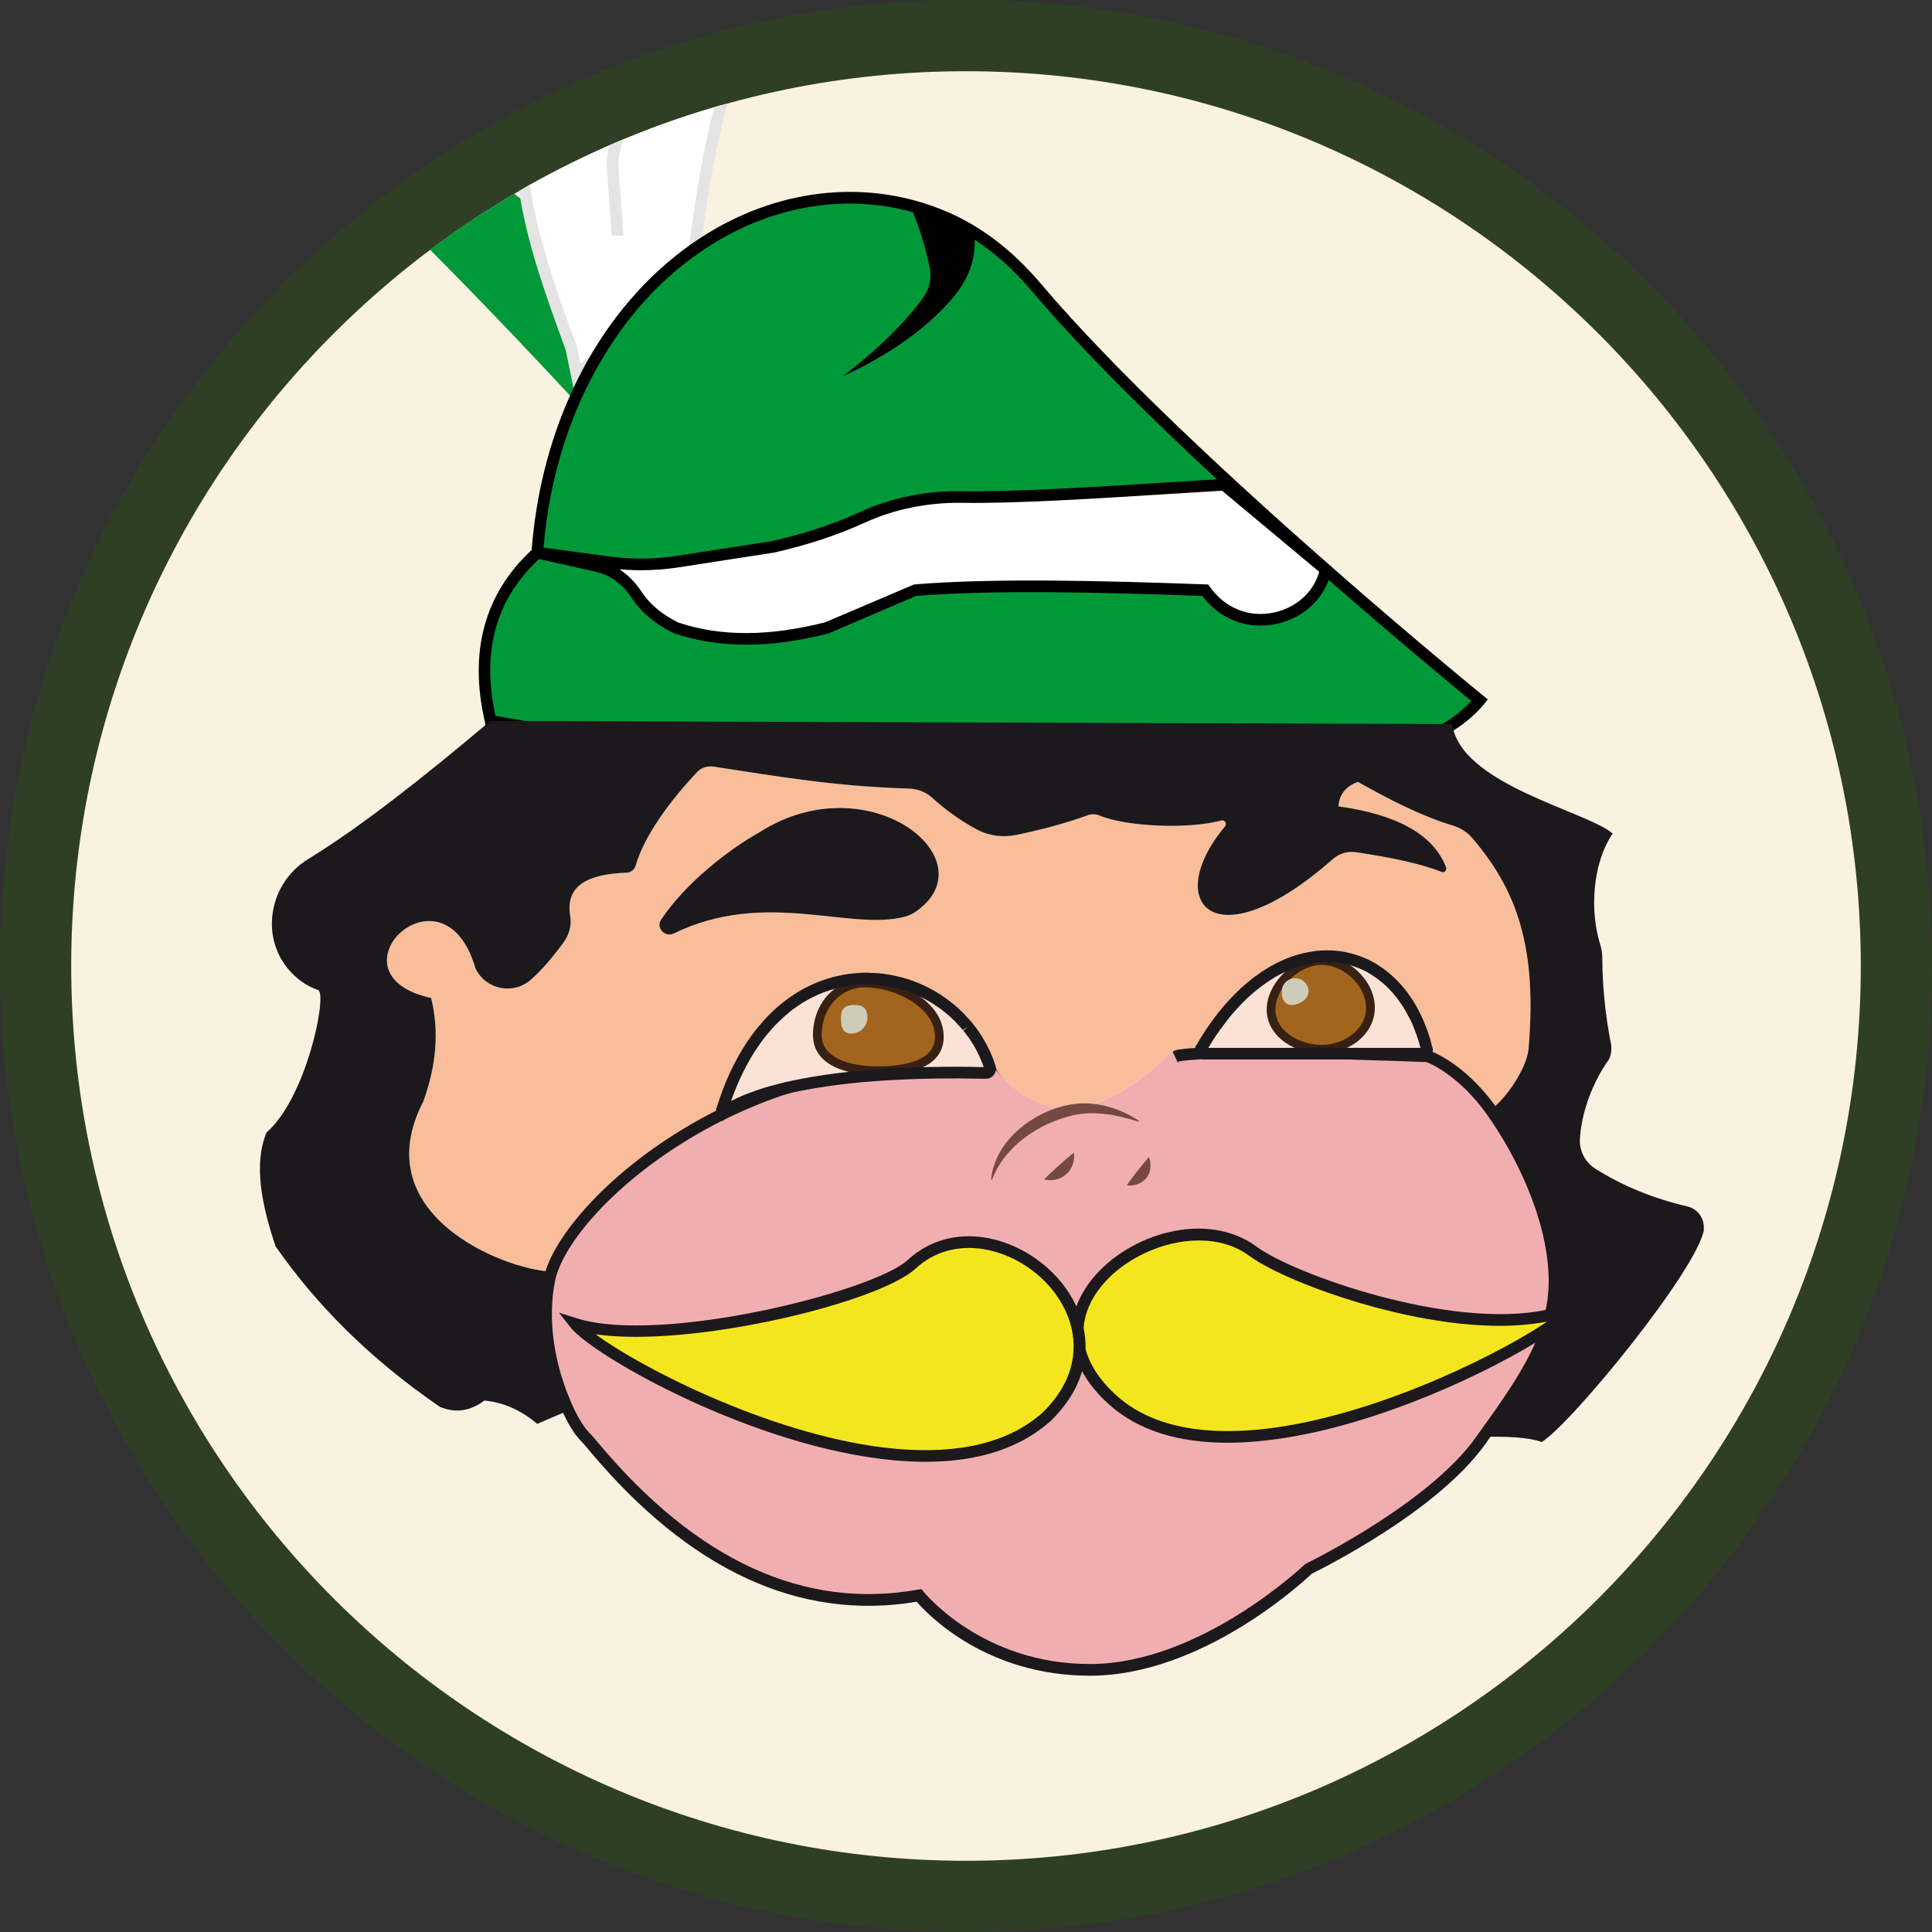 <svg xmlns="http://www.w3.org/2000/svg" id="uuid-9edf747e-003b-4890-9bba-938923ec64b5" data-name="Camada 2" viewBox="0 0 239.26 239.26"><rect x="0" y="0" width="239.26" height="239.26" fill="#333333" stroke="none"/><g id="uuid-95e901c6-3cb3-49aa-a313-cbedd9eeaded" data-name="Camada 1"><g><path d="M119.63,0C53.67,0,0,53.67,0,119.63s53.67,119.63,119.63,119.63,119.63-53.67,119.63-119.63S185.59,0,119.63,0Z" style="fill: #2f3f25;"></path><path d="M119.63,8.82C58.53,8.82,8.82,58.53,8.82,119.63s49.71,110.81,110.81,110.81,110.81-49.71,110.81-110.81S180.73,8.82,119.63,8.82Z" style="fill: #faf2e1;"></path><g><path d="M182.22,103.68c-.61-.69-1.41-1.15-2.29-1.43-3.83-1.15-7.77-3.14-11.76-5.41-1.53.55-2.31,1.57-2.41,3.03.43.06.86.13,1.27.2.38.06.76.13,1.12.21,1.03.21,2.01.46,2.91.75.52.16,1.03.34,1.51.54.24.09.48.19.71.3.19.08.38.17.56.26.97.48,1.84,1.03,2.59,1.67.12.09.22.18.33.28.18.15.34.32.51.5.07.07.13.14.19.21.28.31.54.63.76.97.1.14.19.29.27.44.03.03.05.07.07.11.09.17.18.34.26.51.09.19.17.38.25.58.01.02.02.04.02.06.04.15.01.29-.07.39-.02.03-.04.05-.06.06-.03.03-.06.06-.1.07-.05.03-.11.04-.17.04-.05,0-.1-.01-.16-.03-2.43-.96-6.13-1.78-10.68-2.45-1.01-.14-2.03.19-2.8.87-14.76,13-21.16,5.32-13.36-4.04.3-.35-.01-.87-.46-.75-4.04,1.09-11.73.78-15.08-.62-.37-.16-.76-.2-1.14-.12-.12.02-.24.05-.36.1-1.31.48-2.69.92-4.16,1.32-.73.2-1.49.39-2.26.58-.77.18-1.57.36-2.38.53-1.61.33-3.32.13-4.79-.64-2.08-1.11-3.94-2.45-5.61-3.97-.81-.75-1.91-1.12-3-1.15-3.32-.09-6.43-.32-9.44-.65-.75-.08-1.49-.17-2.23-.25-.43-.05-.86-.11-1.29-.16-.55-.08-1.1-.15-1.65-.22-.48-.07-.97-.14-1.45-.21-2.66-.38-5.3-.8-7.99-1.22-.8-.13-1.59.13-2.12.72-3.19,3.42-6.41,7.65-7.55,11.5-.14.52-.59.88-1.14.91-4.64.17-7.63,1.51-6.97,5.38.2,1.15-.16,2.34-.83,3.27-1.26,1.72-2.56,3.26-3.97,4.55-2.22,2.02-5.77,1.28-6.98-1.47l-.02-.06c-4.07-13.51-18.74.92-5.42,3.85,1.04,4.14.62,8.43-.97,12.83-1.22,2.36-1.75,4.51-1.75,6.47,0,.3.01.59.04.88.04.54.13,1.06.25,1.57.01.09.03.17.06.24.12.44.26.87.44,1.29.07.17.14.34.22.5.07.14.13.29.21.43.06.14.14.28.23.41.12.21.24.42.38.63.51.79,1.11,1.52,1.79,2.2.19.2.39.39.59.57.63.58,1.31,1.12,2.02,1.61.15.11.31.21.47.32.17.12.35.23.54.34.24.15.48.29.72.42.57.34,1.16.65,1.75.92.27.13.55.26.83.38.47.2.94.39,1.39.56.23.09.46.17.69.24.21.07.41.14.61.2.24.08.48.15.72.21.11.03.21.06.32.09.11.03.21.06.31.08.28.07.55.13.82.19.04.01.08.02.12.02.28.06.56.11.83.15.18.03.36.05.53.07.08.02.16.03.24.03.17.02.34.03.5.04.07-.22.15-.45.25-.67.09-.24.19-.47.31-.71.06-.14.12-.27.19-.41.25-.49.54-.99.87-1.51.12-.2.25-.4.39-.6.46-.69.98-1.39,1.57-2.12.14-.17.28-.34.43-.51.28-.34.58-.69.91-1.04.16-.18.32-.35.49-.53.16-.17.32-.34.51-.52.16-.17.32-.33.48-.49,2.09-2.09,4.62-4.19,7.51-6.16l.9-.6c.3-.2.61-.4.93-.6.05-.04.1-.07.15-.1.34-.21.69-.42,1.04-.63,1.22-.73,2.48-1.43,3.79-2.09.07-.03.13-.07.2-.1.06-.2.12-.39.19-.59,0-.02,0-.04.01-.07.03-.1.06-.19.09-.28.02-.05.04-.11.06-.16.1-.31.2-.62.3-.92.35-.99.74-1.95,1.14-2.83.11-.26.23-.52.36-.76.14-.29.29-.58.45-.87.46-.85.93-1.64,1.44-2.38.26-.4.53-.78.82-1.14.05-.06.1-.13.15-.19.05-.07.1-.13.15-.18.15-.19.29-.36.47-.54.09-.11.17-.21.27-.31.09-.11.18-.21.27-.31h.01c.18-.2.37-.39.56-.57.19-.19.39-.37.57-.54.19-.19.39-.36.6-.5.18-.18.39-.34.59-.48.45-.34.9-.66,1.37-.93.85-.54,1.73-.97,2.62-1.31.22-.09.44-.17.66-.24.7-.24,1.4-.42,2.11-.54.2-.04.4-.07.6-.1.2-.04.4-.06.6-.08.12-.01.23-.02.35-.03.32-.03.65-.05.97-.06h.15c.39-.01.78.01,1.16.04.31.01.63.04.94.09.24.03.48.06.71.1.1.01.2.03.3.06.04,0,.09.01.13.02.15.03.29.06.44.09.25.05.49.11.73.18.25.07.5.13.74.21.38.12.74.26,1.1.41.02.01.04.03.07.03.16.07.33.14.5.22.06.03.13.06.2.09.09.05.19.09.28.14.1.05.19.09.29.15.33.16.67.35.98.55.25.15.49.31.74.49.13.07.24.16.37.25.22.16.42.32.62.49.12.07.24.17.35.29.2.14.38.3.56.49.28.24.55.52.78.79.23.22.42.43.59.66.06.05.09.09.12.13.25.29.48.61.71.93.03.03.05.07.07.11.2.29.4.6.58.91.17.29.33.58.47.88.18.31.32.62.43.94.05.06.06.12.09.19.13.29.23.59.33.91.02.03.03.06.04.09,0,.01,0,.02.01.02v.02s.02.05.03.07v.06c.08.2.14.4.2.62l.44-.48s.06.07.09.11c.05.05.09.1.13.14.13.14.25.28.38.42.02.02.04.04.05.06,1.01,1.06,2.03,1.92,3.09,2.56.12.08.24.15.37.22,1.04.59,2.11.98,3.21,1.16.15.03.3.05.46.07h.01s.01,0,.01,0c.03.01.05.01.08.01.08.02.15.02.23.03,1.19-.35,2.46-.51,3.77-.41.09-.02.17-.05.26-.08.19-.06.38-.12.57-.19s.39-.14.58-.22c.32-.13.64-.27.96-.43.06-.02.12-.05.18-.08.14-.07.29-.14.43-.22,1.99-1.06,4.06-2.6,6.22-4.64.28-.26.56-.52.84-.8l.05.11.27.56c.15-.03.32-.06.51-.09,0,0,.02,0,.04-.01.14-.02.3-.04.46-.06.09-.01.18-.02.28-.03.09-.01.19-.02.29-.03.05-.01.1-.02.15-.02.15-.01.31-.03.48-.04.12-.01.24-.02.37-.03.1-.01.21-.01.32-.02.11-.21.23-.42.36-.62h0s.03-.06.04-.07l.03-.06c.25-.46.53-.88.81-1.31.24-.4.52-.79.78-1.15.1-.15.2-.29.31-.44.21-.29.42-.57.64-.85.09-.11.17-.23.26-.33.22-.27.45-.53.66-.79.29-.34.58-.64.87-.94.27-.29.55-.55.82-.81.04-.06.09-.1.13-.13.28-.26.56-.5.85-.74.41-.36.81-.66,1.21-.93.32-.25.65-.46.99-.67.31-.2.63-.39.96-.56.05-.03.07-.04.1-.06.22-.11.44-.21.67-.32.4-.19.8-.36,1.21-.5.2-.07.4-.14.6-.2.2-.07.41-.13.61-.18.08-.02.17-.04.25-.06.09-.02.17-.04.26-.05.14-.04.27-.07.41-.09.05-.01.09-.03.12-.03.45-.11.89-.17,1.34-.17.12,0,.23,0,.33.02.12-.02.23-.02.35-.02.72,0,1.43.07,2.12.2.36.08.69.16,1.04.26.33.1.66.22.99.35.7.27,1.35.62,1.98,1.05.27.18.53.36.79.58.29.22.58.46.86.72.14.13.28.26.4.4l.39.42c.26.28.49.57.72.87.03.04.06.07.07.11.22.28.41.55.59.84.06.07.1.15.13.22.21.3.38.6.54.93h0c.2.35.37.73.55,1.1.02.07.07.13.08.2.16.35.29.7.42,1.07.03.05.04.1.06.15.1.31.21.63.32.96.05.19.11.39.15.59.03.1.06.21.09.32.03.07.04.13.06.2.01.05.01.09.01.12.05.14.08.27.1.42h-9.43c5.31.14,9.43.31,9.43.31,0,0,.08.03.24.1.04,0,.09.03.14.06.26.11.64.29,1.12.57.15.08.32.18.49.29.17.11.35.23.54.36.09.06.19.12.29.2,1.13.81,2.49,1.98,3.89,3.65.17.19.33.39.48.6.28.34.54.7.81,1.07.01-.08.03-.16.06-.23.02-.06.04-.12.07-.17.01-.02.02-.03.03-.05.03-.07.08-.13.13-.19.03-.04.05-.07.08-.09.03-.03.06-.06.09-.09,1.51-1.34,4-4.86,4.05-7.36.96-11.9-1.27-19.13-7.11-25.84ZM81.88,113.87c.19-.28.39-.56.6-.84.2-.28.41-.56.64-.83.66-.83,1.39-1.64,2.15-2.41.26-.26.52-.51.78-.76.27-.26.53-.5.8-.74s.54-.48.81-.71c1.9-1.63,3.88-3.03,5.63-4.08.25-.15.49-.29.73-.43.42-.27.84-.52,1.26-.74.43-.23.85-.44,1.27-.63.42-.2.84-.37,1.26-.52.29-.1.58-.2.88-.3.23-.07.46-.14.7-.2.19-.06.38-.11.58-.15.12-.03.24-.06.36-.08.48-.1.96-.18,1.44-.25.24-.03.47-.05.71-.07.25-.03.5-.04.75-.05s.5-.02.75-.02c9.52,0,16.31,7.96,9.49,12.78-.21.15-.43.29-.66.4s-.47.21-.72.27c-6.78,1.84-17.3-3.45-28.64,2.09-1.11.53-2.27-.71-1.57-1.73Z" style="fill: #f8bd9a;"></path><path d="M78.51,37.67l-.03.05-.42.67-2.04,3.27h-.01s-2.06,3.32-2.06,3.32h-.01s-2.81,4.51-2.81,4.51l-.03.05s-.18-.19-.51-.55c-2.01-2.17-9.74-10.45-17.33-18.06,3.34-2.5,6.82-4.82,10.44-6.93.24.19.49.38.73.57.29.22.58.45.86.67h0c.29.24.58.47.86.7,5.78,4.73,10.43,9.63,11.88,11.21.31.33.48.52.48.52Z" style="fill: #019839;"></path><g><path d="M89.29,13.03c-1.39,5.04-2.34,10.82-3.13,16.83-.05.32-.09.64-.13.96l-.03.03-3.16,3.42-5.24,5.68-1.58,1.71h-.01s-1.86,2.03-1.86,2.03c-.01,0-.02.02-.02.02l-2.05,2.22-.62.67-.72-3.48c-2.25-6.1-4.39-12.15-5.45-17.87h0c-.12-.68-.23-1.34-.32-2,.22-.12.44-.25.66-.37,3.18-1.78,6.46-3.41,9.82-4.88.6-.26,1.2-.52,1.8-.76,3.65-1.52,7.39-2.85,11.23-3.97.27-.08.54-.16.81-.24Z" style="fill: #fff;"></path><path d="M89.29,13.03c-.27.08-.54.16-.81.24-1.43,5.28-2.36,11.23-3.13,17.14,0,.03-.01.06-.01.09l-2.98,3.23-.06.06s-.02.02-.03.03l-4.21,4.57-1.07,1.16-.11.12-3.23,3.5-1.76,1.91-.44-2.11-.03-.1c-2.23-6.04-4.21-11.69-5.27-16.93-.21-1.04-.39-2.06-.52-3.06-.22.12-.44.25-.66.37-.23.13-.46.26-.68.39.04.31.09.62.14.93.97,5.81,3.14,12.05,5.62,18.75l.97,4.73.02.08,1.52-1.65.02-.02h.01s1.35-1.47,1.35-1.47h.01s.86-.94.86-.94l11.69-12.68.21-.23.03-.23c.03-.21.05-.41.08-.62h0c.04-.33.09-.65.13-.96.78-5.75,1.72-11.48,3.16-16.52-.27.07-.55.14-.82.22Z" style="fill: #e3e4e3;"></path></g><g><path d="M60.77,89.29s105.16,18.6,122.47-2.56c0,0-37.2-30.21-54.92-51.16-3.11-3.68-6.9-6.78-11.33-8.68-21.58-9.23-48.05,8.72-50.45,41.56-6.08,5.51-7.69,12.57-5.77,20.84Z" style="fill: #019839;"></path><path d="M183.69,86.16c-.17-.14-8.31-6.76-18.72-15.9l-.15-.13c-11.88-10.42-26.67-24.06-35.95-35.03-3.44-4.07-7.35-7.06-11.6-8.88-9.42-4.03-20.2-3.07-29.56,2.63-.26.16-.51.31-.76.48-.27.17-.53.34-.79.53-.27.17-.54.36-.81.55-2.68,1.92-5.14,4.18-7.32,6.74-1.61,1.86-3.07,3.87-4.38,6.02-.55.89-1.08,1.81-1.57,2.76-.37.69-.72,1.4-1.06,2.12-.15.31-.29.63-.43.94-2.58,5.78-4.22,12.26-4.75,19.12-5.86,5.44-7.8,12.62-5.78,21.34l.08.36.03.1.47.09c2.7.47,43.66,7.61,78.09,7.61,17.31,0,32.97-1.81,41.3-7.16,1.51-.97,2.78-2.06,3.77-3.27l.45-.56-.56-.46ZM178.56,89.69c-22.13,13.11-94.87,2.56-113.37-.39h-.09c-1.8-.31-3.08-.53-3.74-.64-1.74-8.04.02-14.41,5.39-19.43.09-.08.18-.17.27-.25l.21-.19v-.18s.02-.06.02-.06v-.05c.02-.23.04-.46.06-.68.74-8.84,3.37-17,7.5-23.77.86-1.43,1.79-2.8,2.79-4.1,1.59-2.07,3.34-3.98,5.24-5.68,1.16-1.05,2.38-2.02,3.66-2.9.64-.46,1.29-.88,1.96-1.29,7.77-4.73,16.54-6.05,24.6-3.8,1.23.33,2.45.76,3.64,1.27,1.37.59,2.69,1.29,3.98,2.13,2.53,1.64,4.9,3.76,7.09,6.35,6.08,7.19,14.5,15.51,22.93,23.33.25.23.49.46.73.68,4.3,3.97,8.58,7.79,12.53,11.27.2.17.4.34.59.51,8.66,7.57,15.65,13.34,17.66,14.99-.98,1.06-2.18,2.02-3.62,2.88h-.03Z"></path></g><path d="M112.71,25.43c1.09,2.57,1.92,5.18,2.44,7.83.25,1.3-.1,2.63-.89,3.7-2.47,3.35-5.87,6.55-9.89,9.65,5.22-2.44,9.92-5.46,13.54-9.62,1.28-1.48,2.25-3.24,2.63-5.16.21-1.06.23-2.09,0-3.08l-7.83-3.31Z"></path><g><path d="M66.54,68.45l7.45,1.67c2.04.46,3.71,1.8,4.86,3.55s2.71,3.03,4.84,4.07c5.8,1.94,12.11,1.69,18.76,0l10.82-4.65c9.26-.78,22.2-.51,35.99,0,4.49,6.33,13.63,3.77,14.92-2.56l-12.6-10.51c-11.64.69-24.38,1.64-32.53,1.52-4.2-.06-8.38.76-12.2,2.5s-7.35,2.83-11.14,3.68l-11.71,1.81c-2.87.44-5.79.47-8.66.09l-8.81-1.18Z" style="fill: #fff;"></path><path d="M164.82,70.13l-13-10.84h-.13s-.01.01-.01.01h-.15c-.28.03-.55.04-.83.06-1.97.12-3.97.25-5.97.37-9.4.59-19.12,1.2-25.67,1.1-4.35-.08-8.68.82-12.51,2.56-3.39,1.54-6.98,2.73-10.95,3.62l-11.71,1.82c-2.8.43-5.64.46-8.45.08l-8.13-1.09-.68-.09-.05.27v.03s-.03.12-.03.12v.02l-.05.31h0s-.12.67-.12.67l.37.08,7.08,1.59c1.73.39,3.3,1.55,4.42,3.25,1.16,1.77,2.88,3.22,5.21,4.36,2.8.94,5.77,1.41,8.96,1.41s6.56-.47,10.2-1.4l10.82-4.64c9.59-.78,23.25-.44,35.44,0,2.22,2.92,5.62,4.22,9.16,3.47,3.07-.64,5.52-2.73,6.51-5.45.1-.24.18-.49.23-.75.04-.13.07-.26.1-.39l.09-.42-.15-.13ZM157.74,75.86c-3.08.65-6.03-.54-7.9-3.18l-.2-.29-.36-.02c-12.36-.45-26.32-.81-36.08.01l-10.99,4.68c-7.01,1.78-12.99,1.78-18.2.04-2.01-.99-3.54-2.27-4.56-3.82-.75-1.15-1.69-2.09-2.74-2.78,2.47.22,4.95.13,7.4-.25l11.76-1.82c4.11-.93,7.8-2.14,11.28-3.73,3.63-1.65,7.73-2.48,11.89-2.43,6.61.11,16.35-.51,25.78-1.1,2.18-.14,4.37-.27,6.52-.4l12.03,10.04c-.69,2.51-2.85,4.47-5.63,5.05Z"></path></g><path d="M76.6,20.86c.22,2.95.6,7.95.6,8.31h-1.45c0-.26-.23-3.48-.59-8.2-.07-1,.03-2.01.29-2.97.6-.26,1.2-.52,1.8-.76-.51,1.13-.74,2.38-.65,3.62Z" style="fill: #e3e4e3;"></path><path d="M211.02,152.29c-.85,4.93-16.16,23.76-20.08,26.29-1.76-.62-4.39-.69-7.23-.65-.16.01-.3.01-.46.01,3.12-4.52,6.54-8.32,8.21-13.06.06-.12.09-.23.13-.35h0s.01-.04.01-.06c.17-.53.33-1.08.46-1.66.14-.59.25-1.2.32-1.83.1-.76.16-1.54.14-2.38,0-.27-.01-.55-.03-.82-.23-4.91-2.34-10.98-7.47-19.15-.17-.29-.25-.62-.2-.92h0c.06-.33.22-.62.46-.84,1.51-1.34,4-4.86,4.05-7.36.95-11.9-1.27-19.13-7.11-25.84-.61-.69-1.41-1.15-2.29-1.43-3.82-1.15-7.76-3.15-11.76-5.41-1.53.55-2.31,1.57-2.41,3.03,6.93.97,11.67,3.3,13.32,7.53.14.36-.19.74-.55.59-2.42-.97-6.13-1.79-10.68-2.45-1.01-.14-2.03.19-2.8.87-14.76,13-21.17,5.32-13.36-4.04.3-.35-.01-.87-.46-.75-4.04,1.1-11.73.78-15.08-.62-.49-.2-1.01-.2-1.5-.01-2.61.95-5.55,1.75-8.8,2.42-1.62.33-3.32.13-4.79-.63-2.08-1.11-3.94-2.45-5.61-3.97-.81-.75-1.9-1.13-3-1.15-8.84-.25-16.22-1.5-24.05-2.71-.79-.13-1.59.13-2.12.72-3.19,3.42-6.41,7.65-7.55,11.5-.14.52-.59.88-1.14.91-4.65.17-7.63,1.51-6.97,5.38.2,1.15-.16,2.34-.84,3.28-1.26,1.72-2.55,3.26-3.97,4.54-2.22,2.02-5.77,1.28-6.98-1.47v-.06c-4.08-13.5-18.76.92-5.44,3.85,1.04,4.14.62,8.43-.97,12.83-7.18,13.85,9.72,20.76,15.87,21.06.5.03.94,0,1.28-.06-1.86,4.98-1.9,9.95.32,14.9v2.57l-3.36,1.44c-1.92-1.62-4.07-2.65-6.54-2.89-1.7,1.28-3.52,1.62-5.5.79-8.74-5.99-15.34-12.67-20.36-19.88-1.75-5.22-2.73-10.17-1.13-14.1,4.89-4.21,7.55-16.91,6.42-17.64-1.39-.45-2.76-1.4-3.84-2.74-3.4-4.23-2.08-10.62,2.55-13.46,6.85-4.21,14.6-10.39,22.61-17.14l119.1.4c1.04,7.5,16.59,10.75,19.88,13.55-2.58,3.79-2.8,9.7-1.59,13.58.17.58.3,1.15.3,1.76.01,3.59.38,7.16,1.07,10.69.13.69.04,1.4-.29,2.02,0,0-3.2,4.2-3.55,9.74-.09,1.49.62,2.9,1.89,3.71,3.42,2.16,7.24,3.71,11.43,4.69,1.3.3,2.16,1.54,2.01,2.87Z" style="fill: #1b191c;"></path><path d="M113.48,112.85c-.42.3-.89.53-1.39.66-6.78,1.85-17.3-3.45-28.64,2.09-1.11.53-2.27-.71-1.57-1.73,3.04-4.53,8.32-8.64,12.15-10.79,13.49-8.63,28.52,3.35,19.45,9.77Z" style="fill: #1b191c;"></path><g><path d="M192.53,158.31v.3c0,.82-.06,1.62-.14,2.38-.09.62-.19,1.24-.35,1.83-.1.56-.26,1.11-.43,1.66,0,.01-.01.03-.01.04h0c-.04.13-.07.25-.13.36-1.34,3.94-3.97,7.81-7.75,13.04-.14.22-.3.43-.46.65-6.1,8.43-21.19,15.71-21.19,15.71,0,0-12.88,12.42-26.91,12.51-14.02.07-21.32-9.22-21.32-9.22-24.2,4.33-39.27-17.63-41.35-19.64-.72-.69-1.7-2.27-2.57-4.36-1.66-3.92-3-9.71-1.85-15.21.06-.29.14-.58.25-.89,1.76-5.38,9.64-13.75,20.92-19.39h.03c2.54-1.28,5.24-2.41,8.09-3.33.01-.01.03-.01.06-.01.04-.03.1-.04.16-.06,2.48-.81,5.08-1.46,7.76-1.89,2.96-.5,6-.76,9.13-.71,2.57.03,5.19.26,7.86.74.16.01.32.04.48.07h.01c1.83,2.52,3.68,4.39,5.54,5.57,3.58,2.31,7.21,2.11,10.86-.61,1.99-1.48,3.99-3.69,6-6.64.18-.27.47-.46.79-.51.62-.1,1.42-.18,2.38-.23.17-.01.36-.03.55-.03,3.43-.19,8.48-.16,13.35-.09.82.03,1.62.04,2.41.06.92.01,1.83.04,2.7.07,5.31.14,9.44.32,9.44.32,0,0,4.08,1.37,7.99,6.9h0c3.84,5.41,7.44,13.23,7.68,20.08.03.17.03.35.03.52Z" style="fill: #f1aeb0;"></path><path d="M148.61,131.09c-.23-.1-.44-.32-.54-.6-.13.01-.25.02-.37.03-.22.02-.43.04-.63.06-.1.01-.2.02-.29.03-.1.01-.19.02-.28.03-.16.02-.32.04-.46.06-.02.01-.03.01-.04.01-.17.03-.33.09-.47.18-.02.02-.04.03-.06.06-.04.02-.08.05-.11.09-.05.06-.11.12-.15.18-.23.34-.46.68-.69.99-.06.08-.12.16-.18.24-.21.29-.42.57-.64.84-.24.33-.49.64-.75.94-.24.3-.49.58-.75.86-.2.23-.41.45-.63.67-.51.54-1.04,1.02-1.56,1.46-.13.11-.25.21-.37.3-.12.1-.24.19-.36.29h0s-.04.04-.06.05c-.19.14-.39.28-.58.4-.02,0-.04-.01-.06-.01-.3-.06-.59-.12-.89-.17-.03-.01-.06-.02-.09-.02-2.35,1.39-4.64,1.65-6.95.76h-.03s-.01.01-.02.01c-.01.01-.02.02-.03.02-.22.09-.44.18-.65.28-.07.02-.14.05-.2.09-.01,0-.01-.01-.02-.01-.1-.04-.2-.09-.3-.14-.04-.02-.07-.04-.11-.06-.11-.05-.21-.11-.31-.17-.21-.11-.41-.24-.62-.37-.04-.02-.07-.05-.11-.07,0,0,0,0,0-.01-.19-.12-.39-.26-.58-.4-.02-.02-.05-.03-.07-.05-.36-.26-.71-.55-1.07-.87-.03-.02-.05-.05-.08-.08-.15-.12-.3-.26-.44-.4,0-.01-.02-.02-.03-.03-.13-.12-.26-.25-.39-.38-.21-.21-.41-.42-.61-.64-.22-.23-.43-.48-.64-.73-.22-.26-.44-.52-.65-.79-.06-.07-.11-.14-.17-.21-.13-.16-.26-.33-.38-.5-.03-.04-.07-.09-.1-.14-.08-.09-.14-.18-.21-.27h-.02c-.16-.03-.31-.06-.47-.08-.55-.1-1.1-.18-1.64-.26-.45-.06-.9-.12-1.35-.17-.1-.01-.21-.02-.32-.03-.53-.05-1.05-.1-1.57-.14-.51-.04-1.03-.07-1.54-.09h-.08c-.46-.02-.92-.03-1.37-.04h-.01c-.05.02-.09.05-.14.07-.63.29-1.34.51-2.09.66.75-.02,1.5-.02,2.24-.01.53.01,1.05.02,1.58.04h.13c2.02.1,4.02.32,6.03.68.02,0,.04.01.06.01.05.01.09.01.14.02h.01c1.7,2.31,3.43,4.06,5.16,5.25,0,0,0-.01.01,0,.13.09.26.18.39.26.31.2.62.39.93.55.01-.01.01,0,.01,0,3.52,1.86,7.1,1.49,10.66-1.13.03-.01.05-.03.08-.05.11-.08.23-.17.34-.27,1.93-1.5,3.89-3.71,5.83-6.55.01-.02.02-.03.04-.04.06-.09.16-.14.27-.16.6-.1,1.38-.17,2.33-.23.11-.01.23-.02.37-.02-.07-.02-.14-.05-.21-.08ZM148.61,131.09c-.23-.1-.44-.32-.54-.6-.13.01-.25.02-.37.03-.22.02-.43.04-.63.06-.1.01-.2.02-.29.03-.1.01-.19.02-.28.03-.16.02-.32.04-.46.06-.02.01-.03.01-.04.01-.17.03-.33.09-.47.18-.02.02-.04.03-.06.06-.04.02-.08.05-.11.09-.05.06-.11.12-.15.18-.23.34-.46.68-.69.99-.06.08-.12.16-.18.24-.21.29-.42.57-.64.84-.24.33-.49.64-.75.94-.24.3-.49.58-.75.86-.2.23-.41.45-.63.67-.51.54-1.04,1.02-1.56,1.46-.13.11-.25.21-.37.3-.12.1-.24.19-.36.29h0s-.04.04-.06.05c-.19.14-.39.28-.58.4-.02,0-.04-.01-.06-.01-.3-.06-.59-.12-.89-.17-.03-.01-.06-.02-.09-.02-2.35,1.39-4.64,1.65-6.95.76h-.03s-.01.01-.02.01c-.01.01-.02.02-.03.02-.22.09-.44.18-.65.28-.07.02-.14.05-.2.09-.01,0-.01-.01-.02-.01-.1-.04-.2-.09-.3-.14-.04-.02-.07-.04-.11-.06-.11-.05-.21-.11-.31-.17-.21-.11-.41-.24-.62-.37-.04-.02-.07-.05-.11-.07,0,0,0,0,0-.01-.19-.12-.39-.26-.58-.4-.02-.02-.05-.03-.07-.05-.36-.26-.71-.55-1.07-.87-.03-.02-.05-.05-.08-.08-.15-.12-.3-.26-.44-.4,0-.01-.02-.02-.03-.03-.13-.12-.26-.25-.39-.38-.21-.21-.41-.42-.61-.64-.22-.23-.44-.48-.64-.73-.23-.25-.44-.52-.65-.79-.06-.07-.11-.14-.17-.21-.13-.16-.26-.33-.38-.5-.03-.04-.07-.09-.1-.14-.08-.09-.14-.18-.21-.27h-.02c-.16-.03-.31-.06-.47-.08-.55-.1-1.1-.18-1.64-.26-.45-.06-.9-.12-1.35-.17-.1-.01-.21-.02-.32-.03-.53-.05-1.05-.1-1.57-.14-.51-.04-1.03-.07-1.54-.09h-.08c-.46-.02-.92-.03-1.37-.04h-.01c-.05.02-.09.05-.14.07-.63.29-1.34.51-2.09.66.75-.02,1.5-.02,2.24-.01.53.01,1.05.02,1.58.04h.13c2.02.1,4.02.32,6.03.68.02,0,.04.01.06.01.05.01.09.01.14.02h.01c1.7,2.31,3.43,4.06,5.16,5.25,0,0,0-.01.01,0,.13.09.26.18.39.26.31.2.62.39.93.55.01-.01.01,0,.01,0,3.52,1.86,7.1,1.49,10.66-1.13.03-.01.05-.03.08-.05.11-.08.23-.17.34-.27,1.93-1.5,3.89-3.71,5.83-6.55.01-.02.02-.03.04-.04.06-.09.16-.14.27-.16.6-.1,1.38-.17,2.33-.23.11-.01.23-.02.37-.02-.07-.02-.14-.05-.21-.08ZM193.21,157.76c-.24-7.25-4.1-15.19-7.67-20.27l-.13-.21c-.07-.11-.15-.21-.22-.31-3.31-4.54-6.68-6.24-7.78-6.71-.21-.09-.33-.13-.36-.14l-.2-.04s-.05,0-.13-.01h-.07c-.89-.03-4.65-.18-9.24-.3-.18-.01-.37-.01-.56-.02-.47-.01-.94-.03-1.45-.04-.25-.01-.51-.01-.77-.02-.77-.01-1.53-.03-2.34-.05-.24,0-.48-.01-.73-.01-.01.01-.01,0-.01,0-.51-.01-1.02-.01-1.54-.02-3.52-.05-7.39-.05-10.32.07-.26.01-.51.03-.75.04h-.12c-.17.01-.33.02-.47.03-.11.01-.22.01-.33.02-.84.06-1.55.13-2.13.22-.24.04-.46.13-.67.25-.24.14-.45.33-.61.57-1.95,2.87-3.92,5.05-5.83,6.47-.09.07-.19.14-.28.2-.31.22-.61.41-.91.58-2.35,1.39-4.64,1.65-6.95.76h-.03c-.55-.2-1.09-.47-1.65-.82-.08-.04-.15-.09-.23-.14-1.59-1.02-3.22-2.6-4.83-4.71-.01-.02-.03-.04-.05-.06-.15-.2-.3-.41-.46-.62l-.23-.3h-.3c-.1-.01-.2-.03-.28-.04h-.01s-.09-.02-.13-.02c-.22-.04-.45-.08-.67-.11-2.05-.34-4.15-.54-6.25-.61-.3-.01-.59-.01-.9-.02h-.15c-.35-.01-.7-.01-1.05-.01-2.32.01-4.68.18-7.04.53h-.01c-.39.06-.77.12-1.16.19-.09.01-.16.03-.25.05h-.03c-.37.06-.75.12-1.12.2-2.16.41-4.32.97-6.42,1.65-.04.01-.09.03-.14.04h-.03s-.18.02-.18.02l-.04.04-.05.05c-2.51.82-5.01,1.83-7.44,3.02-.15.07-.31.14-.46.22l-.1.05s-.02.01-.02.01h-.03c-.07.05-.14.08-.21.12-11.51,5.8-19.3,14.29-21.08,19.71-.02.05-.03.1-.05.15-.09.29-.16.56-.21.82-1.42,6.73.85,13.18,1.88,15.63.16.38.32.75.5,1.1h0c.72,1.57,1.53,2.82,2.23,3.5.19.19.57.64,1.05,1.21,12.42,14.83,26.05,21.11,40.51,18.69,1.49,1.71,8.7,9.16,21.45,9.16h.17c13.71-.09,26.08-11.46,27.32-12.64,1.45-.71,15.42-7.68,21.39-15.92.15-.21.31-.42.43-.61.11-.15.21-.29.3-.43.01,0,.01-.01.01-.01,3.44-4.78,6.17-8.77,7.5-12.71.03-.07.06-.14.09-.23.02-.05.04-.11.07-.18l.06-.2c.07-.23.14-.46.2-.7h0c.08-.3.15-.59.2-.88.03-.13.06-.25.09-.38.06-.26.11-.53.15-.79.05-.27.09-.53.12-.77.1-.89.15-1.69.15-2.46v-.31c0-.21,0-.42-.03-.54ZM190.91,164.25l-.05.17c-.01.05-.03.09-.09.23-.06.18-.12.34-.19.52h0c-.14.38-.29.75-.45,1.12-1.5,3.44-3.99,7.03-7.02,11.23-.13.2-.28.39-.45.63-5.92,8.18-20.77,15.41-20.92,15.49l-.19.13c-.13.12-12.85,12.22-26.41,12.3-13.45.09-20.68-8.85-20.75-8.94l-.27-.34-.43.07c-14.06,2.52-27.38-3.57-39.56-18.12-.55-.65-.91-1.08-1.16-1.32-.54-.52-1.49-1.9-2.4-4.12-.78-1.84-2.29-6.03-2.22-10.84v-.05c.01-1.26.13-2.57.41-3.89.05-.27.13-.53.23-.82.02-.08.05-.15.08-.23,1.82-5.15,9.31-13.12,20.34-18.67h.15l.12-.13c2.55-1.27,5.18-2.35,7.82-3.21h.12l.11-.07h0s.02-.01.04-.02c2.54-.83,5.12-1.45,7.66-1.86.32-.05.62-.1.93-.15.01-.01.02-.01.03-.01.02,0,.05,0,.07,0,.02,0,.03,0,.05-.01.53-.07,1.06-.14,1.58-.2,1.38-.16,2.75-.26,4.11-.31.75-.02,1.5-.02,2.24-.01.53.01,1.05.02,1.58.04h.13c2.02.1,4.02.32,6.03.68.02,0,.04.01.06.01.05.01.09.01.14.02h.01c1.7,2.31,3.43,4.06,5.16,5.25,0,0,0-.01.01,0,.13.09.26.18.39.26.31.2.62.39.93.55.01-.01.01,0,.01,0,3.52,1.86,7.1,1.49,10.66-1.13.03-.01.05-.03.08-.05.11-.08.23-.17.34-.27,1.93-1.5,3.89-3.71,5.83-6.55.01-.02.02-.03.04-.04.06-.09.16-.14.27-.16.6-.1,1.38-.17,2.33-.23.11-.01.23-.02.37-.02.05-.01.1-.01.16-.01,3.61-.19,9-.15,13.28-.08.8.03,1.57.04,2.42.06.92.01,1.82.04,2.69.07,4.76.13,8.61.28,9.31.31.59.23,4.06,1.75,7.42,6.41l.13.2c3.49,4.91,7.31,12.66,7.55,19.77.02.13.02.27.02.4v.31c0,.71-.05,1.46-.14,2.28-.06.42-.13.87-.23,1.33-.03.16-.07.31-.11.47-.02.1-.04.2-.06.3-.05.26-.12.52-.2.77-.03.11-.06.22-.1.33-.02.05-.03.11-.05.16ZM148.61,131.09c-.23-.1-.44-.32-.54-.6-.13.01-.25.02-.37.03-.22.02-.43.04-.63.06-.1.01-.2.02-.29.03-.1.01-.19.02-.28.03-.16.02-.32.04-.46.06-.02.01-.03.01-.04.01-.17.03-.33.09-.47.18-.02.02-.04.03-.06.06-.04.02-.08.05-.11.09-.05.06-.11.12-.15.18-.23.34-.46.68-.69.99-.06.08-.12.16-.18.24-.21.29-.42.57-.64.84-.24.33-.49.64-.75.94-.24.3-.49.58-.75.86-.2.23-.41.45-.63.67-.51.54-1.04,1.02-1.56,1.46-.13.11-.25.21-.37.3-.12.1-.24.19-.36.29h0s-.04.04-.06.05c-.19.14-.39.28-.58.4-.02,0-.04-.01-.06-.01-.3-.06-.59-.12-.89-.17-.03-.01-.06-.02-.09-.02-2.35,1.39-4.64,1.65-6.95.76h-.03s-.01.01-.02.01c-.01.01-.02.02-.03.02-.22.09-.44.18-.65.28-.07.02-.14.05-.2.09-.01,0-.01-.01-.02-.01-.1-.04-.2-.09-.3-.14-.04-.02-.07-.04-.11-.06-.11-.05-.21-.11-.31-.17-.21-.11-.41-.24-.62-.37-.04-.02-.07-.05-.11-.07,0,0,0,0,0-.01-.19-.12-.39-.26-.58-.4-.02-.02-.05-.03-.07-.05-.36-.26-.71-.55-1.07-.87-.03-.02-.05-.05-.08-.08-.15-.12-.3-.26-.44-.4,0-.01-.02-.02-.03-.03-.13-.12-.26-.25-.39-.38-.21-.21-.41-.42-.61-.64-.22-.23-.43-.48-.64-.73-.22-.26-.44-.52-.65-.79-.06-.07-.11-.14-.17-.21-.13-.16-.26-.33-.38-.5-.03-.04-.07-.09-.1-.14-.08-.09-.14-.18-.21-.27h-.02c-.16-.03-.31-.06-.47-.08-.55-.1-1.1-.18-1.64-.26-.45-.06-.9-.12-1.35-.17-.1-.01-.21-.02-.32-.03-.53-.05-1.05-.1-1.57-.14-.51-.04-1.03-.07-1.54-.09h-.08c-.46-.02-.92-.03-1.37-.04h-.01c-.05.02-.09.05-.14.07-.63.29-1.34.51-2.09.66.75-.02,1.5-.02,2.24-.01.53.01,1.05.02,1.58.04h.13c2.02.1,4.02.32,6.03.68.02,0,.04.01.06.01.05.01.09.01.14.02h.01c1.7,2.31,3.43,4.06,5.16,5.25,0,0,0-.01.01,0,.13.09.26.18.39.26.31.2.62.39.93.55.01-.01.01,0,.01,0,3.52,1.86,7.1,1.49,10.66-1.13.03-.01.05-.03.08-.05.11-.08.23-.17.34-.27,1.93-1.5,3.89-3.71,5.83-6.55.01-.02.02-.03.04-.04.06-.09.16-.14.27-.16.6-.1,1.38-.17,2.33-.23.11-.01.23-.02.37-.02-.07-.02-.14-.05-.21-.08ZM148.61,131.09c-.23-.1-.44-.32-.54-.6-.13.01-.25.02-.37.03-.22.02-.43.04-.63.06-.1.01-.2.02-.29.03-.1.01-.19.02-.28.03-.16.02-.32.04-.46.06-.02.01-.03.01-.04.01-.17.03-.33.09-.47.18-.02.02-.04.03-.06.06-.04.02-.08.05-.11.09-.05.06-.11.12-.15.18-.23.34-.46.68-.69.99-.06.08-.12.16-.18.24-.21.29-.42.57-.64.84-.24.33-.49.64-.75.94-.24.3-.49.58-.75.86-.2.23-.41.45-.63.67-.51.54-1.04,1.02-1.56,1.46-.13.11-.25.21-.37.3-.12.1-.24.19-.36.29h0s-.04.04-.06.05c-.19.14-.39.28-.58.4-.02,0-.04-.01-.06-.01-.3-.06-.59-.12-.89-.17-.03-.01-.06-.02-.09-.02-2.35,1.39-4.64,1.65-6.95.76h-.03s-.01.01-.02.01c-.01.01-.02.02-.03.02-.22.09-.44.18-.65.28-.07.02-.14.05-.2.09-.01,0-.01-.01-.02-.01-.1-.04-.2-.09-.3-.14-.04-.02-.07-.04-.11-.06-.11-.05-.21-.11-.31-.17-.21-.11-.41-.24-.62-.37-.04-.02-.07-.05-.11-.07,0,0,0,0,0-.01-.19-.12-.39-.26-.58-.4-.02-.02-.05-.03-.07-.05-.36-.26-.71-.55-1.07-.87-.03-.02-.05-.05-.08-.08-.15-.12-.3-.26-.44-.4,0-.01-.02-.02-.03-.03-.13-.12-.26-.25-.39-.38-.21-.21-.41-.42-.61-.64-.22-.23-.43-.48-.64-.73-.22-.26-.44-.52-.65-.79-.06-.07-.11-.14-.17-.21-.13-.16-.26-.33-.38-.5-.03-.04-.07-.09-.1-.14-.08-.09-.14-.18-.21-.27h-.02c-.16-.03-.31-.06-.47-.08-.55-.1-1.1-.18-1.64-.26-.45-.06-.9-.12-1.35-.17-.1-.01-.21-.02-.32-.03-.53-.05-1.05-.1-1.57-.14-.51-.04-1.03-.07-1.54-.09h-.08c-.46-.02-.92-.03-1.37-.04h-.01c-.05.02-.09.05-.14.07-.63.29-1.34.51-2.09.66.75-.02,1.5-.02,2.24-.01.53.01,1.05.02,1.58.04h.13c2.02.1,4.02.32,6.03.68.02,0,.04.01.06.01.05.01.09.01.14.02h.01c1.7,2.31,3.43,4.06,5.16,5.25,0,0,0-.01.01,0,.13.09.26.18.39.26.31.2.62.39.93.55.01-.01.01,0,.01,0,3.52,1.86,7.1,1.49,10.66-1.13.03-.01.05-.03.08-.05.11-.08.23-.17.34-.27,1.93-1.5,3.89-3.71,5.83-6.55.01-.02.02-.03.04-.04.06-.09.16-.14.27-.16.6-.1,1.38-.17,2.33-.23.11-.01.23-.02.37-.02-.07-.02-.14-.05-.21-.08Z" style="fill: #1b191c;"></path></g><path d="M146.17,132.28l-2.89,6.15-11.09,3.32-3.33-.36c-1.05-.12-2.05-.51-2.9-1.11-.46-.33-.89-.74-1.26-1.2l-2.7-3.46v-1.88l.79-.84h.01l.45-.48c2.51,2.94,5.21,4.53,8.11,4.78,1.23.1,2.48-.04,3.77-.4,3.12-.88,6.46-3.13,10.04-6.67l.32.68.68,1.47Z" style="fill: #f1aeb0;"></path><g><path d="M194.76,161.98c-3.51,4.48-41.77,24.88-56.87,11.47-13.54-12.02,7.29-25.91,17.29-18.47,5.07,3.77,27.81,11.86,39.58,7Z" style="fill: #f4e61e;"></path><path d="M194.48,161.31c-.48.2-.99.38-1.51.53-.25.08-.5.14-.75.2t-.02.01c-.25.07-.51.13-.77.17-11.91,2.48-31.27-4.46-35.81-7.83-6.11-4.53-15.76-1.66-20.32,3.95-.9,1.11-1.57,2.27-2,3.45-.13.35-.24.7-.32,1.06h0c-.14.6-.23,1.18-.25,1.77-.03.81.04,1.62.22,2.43.13.58.31,1.16.55,1.73.15.35.31.69.5,1.03.78,1.45,1.92,2.85,3.41,4.18,3.51,3.11,8.41,4.68,14.61,4.68,1.2,0,2.44-.06,3.73-.18,12.56-1.13,26.79-7.6,34.38-12.2.36-.22.7-.44,1.03-.64,0-.01.01-.01.01-.01.36-.23.7-.45,1.02-.67,1.57-1.05,2.66-1.94,3.14-2.55l1.69-2.16-2.54,1.05ZM155.62,177.06c-7.57.68-13.38-.72-17.25-4.15-2.09-1.85-3.4-3.84-3.94-5.85-.22-.86-.31-1.74-.24-2.6.13-1.77.86-3.54,2.23-5.21,2.7-3.32,7.53-5.63,12.05-5.63,2.28,0,4.48.59,6.28,1.93,4.74,3.52,23.79,10.44,36.31,8.21.18-.02.35-.05.53-.09-.2.14-.41.27-.63.42-6.76,4.4-22.21,11.78-35.34,12.97Z" style="fill: #1b191c;"></path></g><g><path d="M71.23,163.95c3.69,4.72,42.45,25.66,58.35,11.54,12.58-12.26-6.69-28.13-16.67-18.92-4.65,4.29-31.24,10.65-41.68,7.37Z" style="fill: #f4e61e;"></path><path d="M134.19,164.46c-.11-.54-.26-1.08-.44-1.59t-.01-.02c-.13-.36-.27-.71-.44-1.06-.66-1.45-1.59-2.75-2.63-3.85-4.66-4.92-12.76-6.97-18.26-1.9-4.23,3.91-30.53,10.5-40.97,7.22l-2.22-.7,1.44,1.83c2.69,3.45,22.65,14.88,40.12,16.46,1.32.12,2.6.18,3.83.18,6.52,0,11.7-1.68,15.47-5.02,2.1-2.04,3.34-4.15,3.92-6.2.11-.36.2-.72.26-1.08.11-.56.16-1.12.17-1.67.03-.89-.06-1.76-.24-2.6ZM110.91,179.42c-14.47-1.31-31.19-9.8-37.14-14.18,11.78,1.71,35-3.87,39.62-8.14,4.84-4.46,12.06-2.58,16.24,1.83,1.44,1.52,2.62,3.49,3.1,5.69.17.79.25,1.6.22,2.43-.07,2.55-1.16,5.28-3.85,7.9-4.15,3.68-10.27,5.18-18.19,4.47Z" style="fill: #1b191c;"></path></g><path d="M122.81,132.9h-.01c-.4-.01-.79-.01-1.18-.03-4.04-.07-7.6-.01-10.73.16h-.01c-.63.03-1.24.06-1.83.12-2.63.17-4.91.42-6.91.71-.04,0-.07,0-.1.01-1.11.17-2.14.35-3.07.53-.16.03-.33.07-.5.1-.36.09-.71.16-1.04.25-.03,0-.04,0-.06.01-.32.07-.63.14-.92.22-.32.09-.62.16-.91.25-.87.25-1.62.5-2.28.75-.04,0-.07.01-.1.03-.62.23-1.14.46-1.59.66-.16.07-.3.14-.45.22-.14.07-.27.14-.39.22-.42.22-.74.42-.97.58-.29.22-.43.35-.49.4h-.01v.03s-.01-.01-.01-.01c.06-.2.12-.39.19-.59,0-.01,0-.04.01-.07.04-.14.09-.29.14-.43.1-.32.2-.62.3-.92.35-1,.74-1.95,1.14-2.83.12-.26.25-.52.36-.76.14-.29.3-.59.45-.87.46-.85.94-1.64,1.44-2.38.27-.4.55-.78.82-1.14.1-.13.2-.26.3-.38.16-.19.3-.36.46-.53.17-.22.36-.42.55-.62s.38-.39.56-.58c.19-.19.39-.36.58-.53.2-.17.39-.35.59-.5.19-.17.39-.33.59-.48.45-.34.91-.64,1.37-.93.16-.1.32-.19.49-.28.32-.18.64-.35.97-.51.17-.08.34-.17.51-.25.44-.19.88-.36,1.32-.51.2-.07.41-.12.61-.18.29-.08.57-.16.86-.23.21-.05.42-.1.64-.14.4-.07.8-.13,1.2-.18.12-.01.23-.03.34-.04.35-.03.7-.05,1.05-.06.09,0,.19,0,.28,0,.63,0,1.27.04,1.89.12.53.06,1.06.15,1.58.28.49.1.98.23,1.47.39.38.13.74.26,1.1.4.01.01.04.03.07.03.23.1.46.2.69.32.19.09.39.17.58.29.33.16.66.35.98.55.25.14.49.3.74.49.13.07.25.16.38.25.22.16.42.32.62.49.12.07.23.17.35.29.2.14.38.3.56.49.27.25.55.52.78.79.22.22.42.43.59.66.06.04.09.09.12.13.25.29.48.61.71.92.03.03.06.07.07.12.2.29.4.59.58.91.17.29.33.58.48.88.17.3.32.62.43.94.04.06.06.12.09.19.13.29.23.59.33.91.04.09.06.17.07.26.09.2.14.4.2.62Z" style="fill: #fae2d6;"></path><path d="M176.83,130.49h-28.45s0-.01.01-.01c.12-.22.23-.42.36-.62h0s.03-.06.04-.07c.27-.48.55-.92.84-1.37.25-.4.52-.79.78-1.15.1-.14.2-.29.32-.43.2-.29.42-.58.63-.85.09-.12.17-.23.26-.33.22-.27.45-.53.66-.79.29-.33.58-.63.87-.94.27-.29.55-.55.82-.81.04-.06.09-.1.13-.13.27-.26.56-.51.85-.74.4-.36.81-.66,1.21-.94.32-.25.65-.46.98-.66.32-.2.63-.39.97-.56.04-.03.07-.04.1-.06.22-.12.43-.22.66-.32.81-.39,1.62-.68,2.42-.88.17-.04.33-.09.51-.12.14-.04.27-.07.42-.09.04-.01.09-.03.12-.03h.04c.55-.1,1.1-.16,1.63-.16.12-.01.23-.01.35-.01.72,0,1.43.07,2.12.2.36.07.69.16,1.04.26.33.1.66.22,1,.35.69.27,1.34.62,1.98,1.05.27.17.53.36.79.58.29.22.58.46.85.72.27.26.53.53.79.82.25.27.49.56.72.87.03.04.06.07.07.12.2.27.4.55.59.84.06.07.1.14.13.22.19.3.38.61.53.94.2.35.38.72.55,1.1.03.07.07.13.09.2.14.35.29.71.42,1.07.03.04.04.1.06.14.1.32.22.63.32.97.06.19.12.39.16.59.06.2.12.42.16.63.04.14.07.27.1.42Z" style="fill: #fae2d6;"></path><g><path d="M108.7,132.61c-1.75,0-7.47-.32-7.47-4.44,0-3.67,2.56-6.43,5.95-6.43,3.73,0,9.16,2.6,9.16,6.67,0,3.66-4.78,4.2-7.63,4.2Z" style="fill: #a3651d;"></path><path d="M113.95,123.42c-2.02-1.45-4.71-2.23-6.78-2.23-.18,0-.36.01-.54.02-1.24.1-2.34.55-3.25,1.24-1.68,1.26-2.7,3.36-2.7,5.71,0,2.13,1.31,3.43,3.13,4.17.41.16.84.3,1.29.41.08.02.16.04.25.05h.03c.88.21,1.79.31,2.72.34.2.01.4.01.6.01h.33s.04,0,.07-.01h.1c.55,0,1.11-.04,1.66-.1h.02c.45-.05.9-.12,1.33-.21.75-.15,1.46-.37,2.09-.66.05-.02.09-.05.14-.07h.01c.4-.2.76-.43,1.07-.7.83-.71,1.35-1.68,1.35-2.99,0-2.08-1.22-3.77-2.92-4.98ZM113.42,131.36c-1.47.57-3.34.7-4.72.7-.5,0-1.37-.03-2.32-.17h-.01c-2.1-.33-4.61-1.24-4.61-3.73,0-3.36,2.33-5.89,5.41-5.89,3.52,0,8.62,2.39,8.62,6.13,0,1.53-1.01,2.43-2.37,2.96Z" style="fill: #372114;"></path></g><g><path d="M163.68,129.95c-.44,0-.88-.04-1.3-.12-2.4-.41-4.97-2.09-4.97-4.79,0-2.48,2.27-5.18,4.95-5.9h.07l.04-.03c.4-.1.81-.16,1.21-.16h.07c.06,0,.13,0,.18,0,3.05.18,5.78,2.96,5.78,5.83s-2.57,4.73-5.1,5.09c-.3.04-.61.07-.93.07Z" style="fill: #a3651d;"></path><path d="M167.18,119.52c-.95-.63-2.05-1.03-3.17-1.09-.1-.02-.21-.02-.33-.02-.45,0-.89.06-1.34.17-.03,0-.07.02-.12.03-1.12.29-2.19.92-3.07,1.75-1.35,1.24-2.28,2.96-2.28,4.67,0,2.06,1.33,3.66,3.14,4.58.1.06.21.11.33.16.61.28,1.27.48,1.94.59.46.08.94.13,1.4.13.33,0,.63-.03.94-.07h.01s.04-.01.06-.01c.74-.11,1.46-.32,2.13-.64.01-.01.02-.01.03-.02,1.96-.94,3.41-2.73,3.41-4.96,0-2.1-1.29-4.09-3.08-5.27ZM164.55,129.34c-.33.04-.61.06-.87.06-.4,0-.81-.03-1.21-.11-2.18-.37-4.52-1.87-4.52-4.26,0-.86.31-1.75.82-2.56h0c.28-.44.6-.83.96-1.19,0,0,0-.01.02-.01h0s0-.01.02-.01c.76-.74,1.7-1.32,2.7-1.59h.01l.13-.04c.36-.09.72-.14,1.07-.14h.09s.06,0,.09.01h.09c2.69.16,5.23,2.73,5.23,5.29s-2.39,4.23-4.63,4.55Z" style="fill: #372114;"></path></g><path d="M107.42,126c0,1.11-.9,2-2,2s-1.28-.9-1.28-2,.54-1.55,1.64-1.55,1.64.44,1.64,1.55Z" style="fill: #cdccb8;"></path><path d="M162.05,122.8c0,.91-1.14,1.66-2.06,1.66s-1.26-.74-1.26-1.66.74-1.66,1.66-1.66,1.66.74,1.66,1.66Z" style="fill: #cdccb8;"></path><path d="M123.31,132.07h-.01l-.04-.16s-.03-.1-.05-.15c-.11-.33-.21-.65-.35-.96-.02-.05-.05-.12-.09-.2-.13-.34-.28-.66-.44-.93-.15-.32-.32-.63-.49-.91-.17-.32-.37-.63-.58-.92-.04-.09-.1-.17-.14-.21-.23-.33-.47-.65-.67-.88-.04-.05-.09-.14-.19-.23-.2-.26-.43-.49-.57-.62-.23-.29-.53-.59-.82-.84-.16-.17-.36-.36-.6-.54-.13-.12-.26-.23-.38-.31-.21-.17-.41-.33-.65-.51l-.1-.07c-.1-.06-.19-.13-.28-.18-.26-.19-.51-.36-.75-.5-.35-.22-.71-.42-.99-.55-.19-.12-.38-.21-.63-.32-.23-.11-.45-.21-.67-.31l-.2-.08h-.01c-.35-.14-.7-.27-1.08-.4-.52-.17-1.04-.31-1.53-.41-1.02-.24-2.06-.38-3.02-.39-.34-.03-.65-.04-.91-.03-3.52.06-6.91,1.25-9.77,3.42-.23.16-.45.34-.62.5-.15.11-.29.24-.43.36l-.39.34c-.13.13-.28.26-.41.4-.2.19-.39.38-.58.59-.2.22-.4.43-.55.62-.16.17-.3.34-.48.55-.11.13-.22.27-.33.41-.28.37-.57.76-.85,1.17-.49.73-.98,1.53-1.48,2.46-.15.27-.31.58-.46.89l-.12.25c-.09.17-.17.35-.25.52-.43.96-.83,1.93-1.16,2.9-.11.31-.21.61-.29.89-.07.15-.12.31-.16.47l-.07.16.02.19h0c.02.26.14.48.33.64.06.07.15.12.24.16.13.06.25.08.38.08.19,0,.37-.06.51-.16.28-.2.57-.37.89-.54l.1-.06c.06-.04.13-.07.28-.15.14-.07.27-.13.44-.21.49-.24.93-.43,1.46-.62l.18-.05c.58-.23,1.3-.47,2.22-.73.17-.05.35-.1.54-.15l.35-.09c.25-.07.51-.13.77-.2l.35-.08.38-.09c.15-.03.31-.06.45-.09.11-.02.21-.04.32-.06l.21-.05c1.11-.22,2.08-.39,3.03-.52l.12-.02c1.97-.3,4.14-.53,6.4-.69h.02s.19-.01.19-.01c.73-.06,1.48-.11,2.29-.14,3.23-.17,6.75-.21,10.47-.13h.53c.08,0,.16-.01.25-.03h.01c.06-.02.13-.04.2-.07.17-.07.32-.18.42-.32.17-.18.28-.4.31-.63h.01s.05-.07.05-.07h.01s-.09-.4-.09-.4ZM119.97,128.49l.07.12c.18.26.37.54.55.86.16.27.31.54.47.87.14.26.27.54.38.83l.1.23c.09.19.16.39.23.6,0,.05.03.1.05.15h-.19c-1.97-.05-3.88-.06-5.73-.02h-.08c-.51,0-1.02.01-1.52.03-.64.01-1.28.04-1.9.07h-.02s-.02,0-.02,0c-.43.01-.86.03-1.28.05-.79.02-1.54.08-2.26.14-.08-.01-.15,0-.17,0-.47.03-.94.07-1.4.11h-.02c-.15.01-.27.03-.41.04h-.03c-.58.05-1.14.11-1.69.17-1.06.11-2.07.24-3.04.39-.06,0-.13.01-.21.03-.95.14-1.93.3-3.04.53l-.23.04c-.09.02-.17.04-.28.06-.17.03-.34.07-.5.11l-.55.12h-.03s-.18.05-.18.05c-.01,0-.03.01-.04.01-.27.07-.52.13-.77.2l-.34.09c-.2.05-.4.1-.58.15-.91.26-1.65.51-2.26.75-.1.02-.16.04-.16.05-.55.19-1.08.41-1.65.69-.16.07-.32.15-.54.26-.06.03-.11.05-.16.08,0,0,.01-.03.01-.04.32-.92.7-1.85,1.12-2.78.07-.16.15-.32.23-.48l.11-.25c.15-.28.3-.58.44-.84.48-.88.93-1.64,1.41-2.32.26-.4.53-.76.79-1.11.09-.11.19-.23.33-.4.13-.16.26-.31.43-.5.16-.2.34-.39.51-.58.18-.19.37-.37.55-.55.12-.12.24-.23.36-.34l.37-.34c.13-.1.25-.21.42-.34.16-.16.34-.3.53-.44,1.6-1.21,3.36-2.08,5.23-2.59.61-.17,1.23-.31,1.87-.4h0c.61-.09,1.23-.14,1.86-.15h.18c.18,0,.37,0,.59.03.62.01,1.24.07,1.88.17h.04s.03.01.04.01c.01.01.02.01.03.01.27.05.54.1.81.17.46.1.93.22,1.38.37.32.11.64.22.96.35l.14.12h.15c.18.08.35.15.52.24l.11.05c.14.06.28.13.48.24.3.15.6.32.93.52.22.13.44.28.66.44l.09.06c.07.04.14.09.21.14l.09.06c.2.15.39.29.58.46l.08.06s.11.08.22.19l.09.07c.17.12.32.26.5.45.27.23.51.48.75.76.19.19.37.38.53.59v.02s.08.06.08.06l.61-.39-.55.47c.22.27.44.56.67.87Z" style="fill: #1b191c;"></path><path d="M177.41,129.77c-.05-.19-.1-.37-.14-.49-.05-.22-.11-.44-.17-.65-.06-.19-.13-.38-.19-.57l-.14-.43s-.04-.12-.08-.2c-.12-.34-.26-.67-.39-1-.03-.1-.08-.18-.12-.27-.18-.4-.37-.79-.55-1.11-.16-.34-.35-.65-.55-.96-.05-.11-.11-.21-.16-.27-.18-.28-.38-.55-.58-.82-.03-.07-.07-.12-.12-.18-.24-.32-.49-.62-.75-.91-.28-.3-.55-.59-.84-.86-.3-.29-.61-.55-.88-.76-.28-.23-.57-.43-.85-.61-.68-.47-1.38-.84-2.12-1.13-.35-.14-.7-.26-1.06-.37-.37-.11-.72-.2-1.11-.28-.76-.14-1.51-.21-2.25-.21-.15,0-.29,0-.35.01-.54,0-1.12.06-1.71.17-.08,0-.15.02-.2.03-.17.02-.32.05-.41.09-.17.02-.32.06-.56.12-.88.22-1.74.54-2.54.92-.25.11-.48.22-.72.35-.04.02-.09.04-.09.05-.35.18-.69.38-1.01.59-.42.25-.75.47-1.01.68-.48.32-.9.65-1.26.97-.29.23-.58.48-.86.74-.07.06-.14.12-.2.2-.27.26-.55.52-.81.8-.3.31-.59.62-.9.97l-.23.28c-.15.17-.3.35-.43.51-.09.11-.19.24-.28.35-.22.29-.45.59-.63.85-.12.16-.23.32-.34.46-.27.38-.55.78-.8,1.19-.29.44-.56.89-.83,1.37l-.16.18v.14s0,.04,0,.06c-.07.2-.06.43,0,.64.01.03.02.06.04.08.1.28.31.5.54.6.07.03.14.06.21.08.09.03.19.04.29.04h27.17c.3,0,.58-.12.78-.31.18-.16.31-.39.35-.64.02-.04.03-.09.03-.14v-.05c0-.06,0-.19-.03-.3ZM149.64,129.77s.03-.06.05-.09c.18-.3.36-.6.56-.9.23-.38.49-.76.75-1.11.09-.13.18-.27.32-.44.19-.27.4-.55.62-.83.07-.1.15-.2.25-.32.13-.16.27-.32.4-.49l.24-.27c.28-.32.56-.62.84-.92l.83-.83.1-.08c.26-.24.53-.47.83-.72.34-.3.71-.59,1.17-.9.3-.23.61-.43.93-.63.3-.19.6-.37.92-.53l.1-.06c.19-.1.38-.19.6-.29.01-.01.03-.01.04-.02.62-.29,1.26-.53,1.95-.73h.01s.02-.01.03-.01h.01c.13-.04.25-.08.38-.11.12-.03.23-.06.44-.1.1-.03.19-.05.37-.08l.13-.02c.53-.09,1.04-.14,1.59-.15.07-.01.13-.01.19-.01.29,0,.57.01.85.04h.01c.4.02.78.07,1.19.15.29.06.57.13.84.2.04.02.09.03.13.04.31.1.63.21.94.33.64.25,1.24.57,1.85.99.25.16.49.33.75.55.27.2.54.42.79.66.26.25.51.51.75.78.22.25.45.52.68.82l.08.12c.19.26.38.52.56.79l.12.21c.17.28.35.56.52.92.19.32.36.68.56,1.08l.04.13c.14.34.28.69.4,1.04l.05.1h0s.14.44.14.44c.06.17.12.35.18.53.05.17.1.35.16.61.01.04.02.07.03.11h-26.27Z" style="fill: #1b191c;"></path><g><path d="M140.92,138.89c-2.64-.83-5.3-1.37-8.02-.78-4.18.98-8.45,3.77-10.02,7.93,0,.09-.15.1-.14,0,.48-4.88,5.37-8.52,9.97-9.28,2.93-.45,5.85.42,8.29,2,.07.06.03.16-.08.12h0Z" style="fill: #754941;"></path><path d="M133.01,142.91c.15,2.06-1.52,3.55-3.55,3.19-.06,0-.16-.03-.1-.11.86-.86,2.6-2.43,3.55-3.19.08-.05.1.05.1.11h0Z" style="fill: #754941;"></path><path d="M142.34,143.44c.6,1.86-.7,3.5-2.65,3.37-.05,0-.16,0-.11-.09.68-.97,1.86-2.48,2.65-3.37.06-.06.11.03.11.09h0Z" style="fill: #754941;"></path></g></g></g></g></svg>